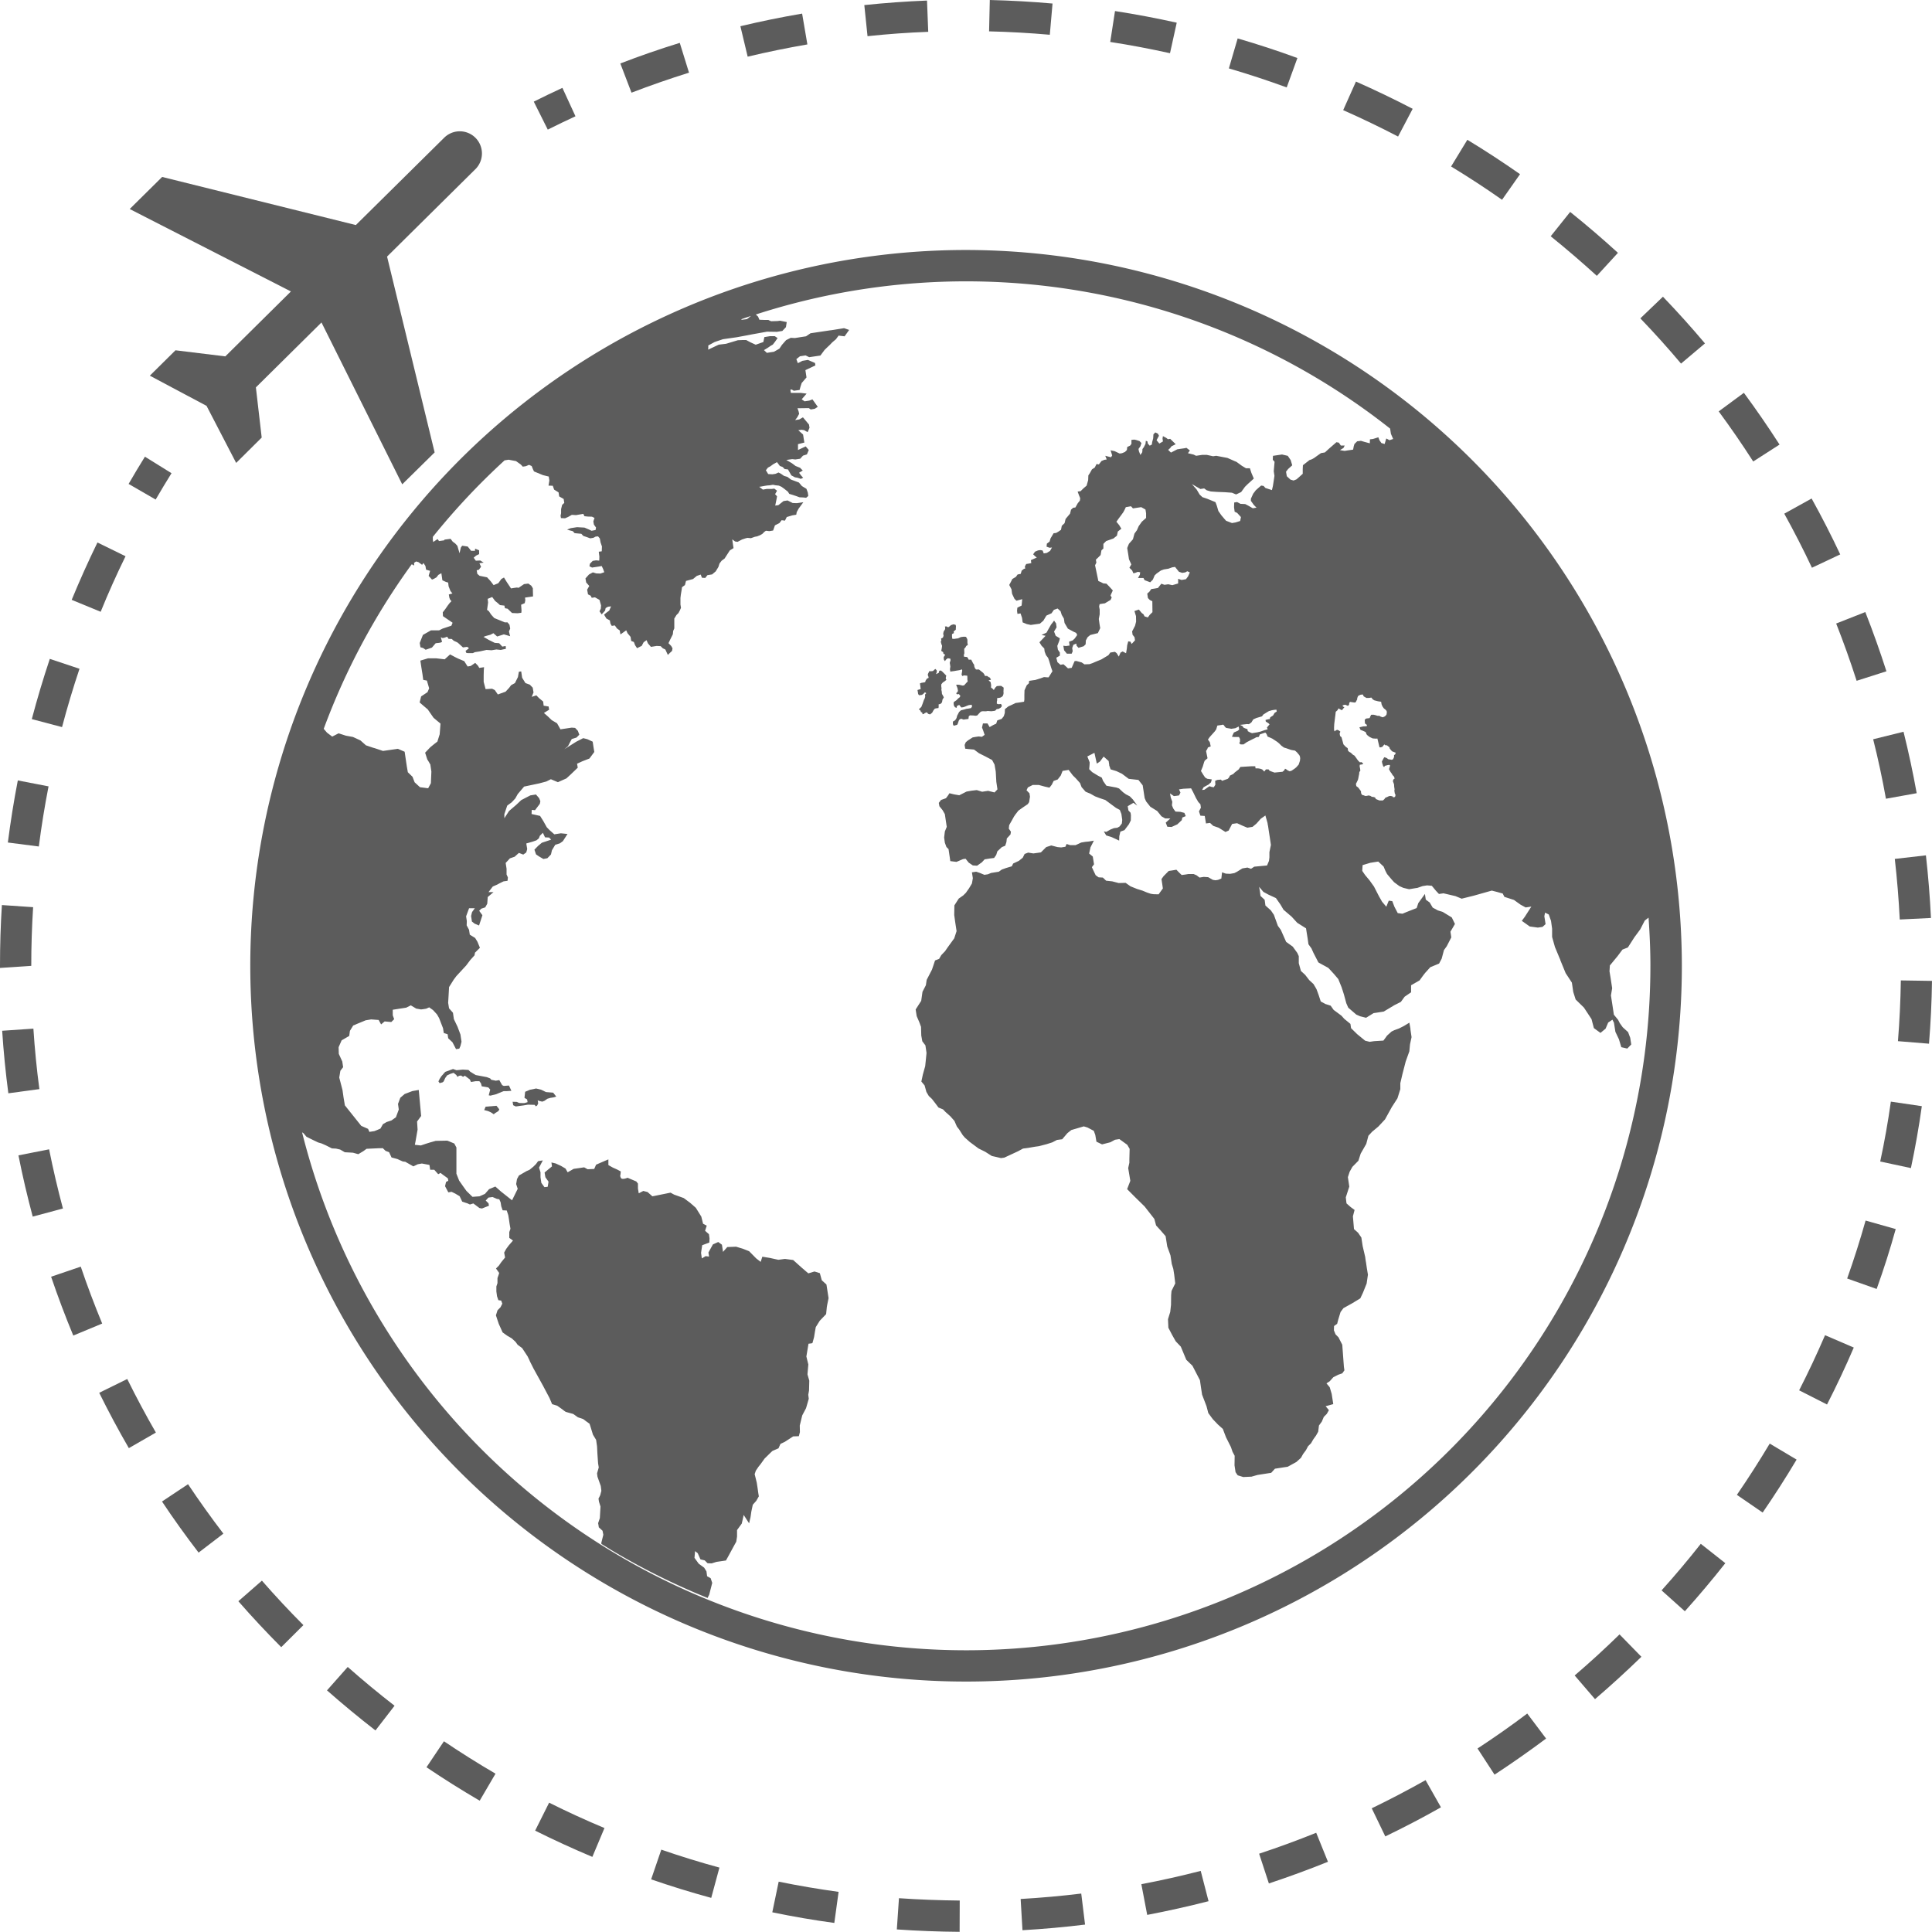 <svg xmlns="http://www.w3.org/2000/svg" width="90.769" height="90.761" viewBox="0 0 90.769 90.761">
  <g id="noun_Travel_49736" transform="translate(-5.231 -6)">
    <path id="Path_1" data-name="Path 1" d="M49.452,36.578l.091.063.013.073.083.051-.048.064-.027.064.013.1.051.07.043-.07.087-.068.122.021.009.074-.037.123.014.076.014.1-.019.125.018.11.07-.012.117-.016.1-.018.133-.021.13-.037.008.055-.008.059-.022.122.03.074.091-.028.147.014.005.08,0,.1.015.092-.068.067-.1.114-.077.01-.139-.034-.077-.009-.083.009.062.15.023.118-.012.056-.073.074.048.049.081-.014.071.088-.032.064-.068.051-.087.089-.12.081-.012.057.012.1.053.092.082.023.007-.081.109-.056.1.123.1-.015.088-.031.073-.032.089-.032.138-.019.015.092-.049.067-.132.024-.081.009-.11.034-.078.018-.072.019-.087.079-.043.085-.046.086-.026.1-.031.067-.067.07L50,39.9l0,.123.035.072.166-.043.033-.064.041-.129.042-.063.076-.028.108.041.055-.01.076-.009.1-.014.014-.124.055-.043.161.006.1.012.078-.012.065-.071.085-.09.055-.032.076-.008.1.005.059-.005.052-.011.17.013.11-.013.075-.013.07-.073.095-.014.087-.052.049-.048.007-.082-.044-.048-.1.014-.087-.025,0-.1.014-.062v-.1l.066-.009.078-.013.065-.031.058-.051.027-.077.01-.058-.007-.055.01-.2-.114-.081-.1,0-.11.01-.071.073-.069.111-.05-.057-.081-.063.006-.118-.025-.136-.095-.079.114-.031-.053-.1-.064-.028-.067-.051-.1,0-.031-.073-.051-.069-.2-.16-.137,0-.045-.051-.033-.077-.014-.1-.046-.062-.088-.172h-.121l-.021-.051-.051-.073-.081-.008-.066-.008-.007-.082.024-.076-.006-.159,0-.059.05-.046.046-.082.073-.048-.019-.1,0-.041,0-.079-.005-.037-.006-.023-.056-.1-.1-.007-.081.01-.056.007-.144.063L50.167,36l-.111.017-.084-.006-.014-.1,0-.118.089-.05-.012-.076.1-.082.009-.172-.018-.058-.1-.024-.119.039-.1.089-.054.006-.053-.036-.074.005.014.077-.01.06-.065.1-.02.1.017.1-.031.084L49.444,36l.014.089-.028.062.028.1,0,.007.032.077,0,.029-.014.1Z" fill="#5c5c5c"/>
    <path id="Path_2" data-name="Path 2" d="M49.666,37.84l.022-.1-.087-.089L49.55,37.6,49.5,37.55l-.065-.049-.074.011-.027.1-.128.061.021-.056.018-.048-.006-.077-.067-.066-.108.1-.094.011-.078-.007-.032.068-.031.061-.009.058.026.058.014.073-.075.031-.064.089-.025.082-.1.019-.077.012-.071.029.013.059.007.052.018.151-.149.045.019.116.011.075.048.056.058-.009.075-.009.072-.055.067-.069.061.048-.049.046-.008.064.008.055-.026.083-.033.06-.066.19-.056.143-.121.116.071.047.033.079.058.026.015.076.052-.01.055-.042.088-.04.071.075.085.026.1-.077.061-.113.064-.08.059-.015.113-.014.009-.062,0-.114.079-.013L49.487,39l.025-.134.062-.1-.027-.057-.06-.108-.011-.114-.018-.079.009-.073-.013-.082,0-.1.07-.088.088-.057.083-.068-.028-.055Z" fill="#5c5c5c"/>
    <path id="Path_3" data-name="Path 3" d="M27.327,56.353l-.087-.085-.264-.016-.3.028-.161-.056-.368.135-.131.15-.049.055-.078.119-.06.123.057.082.143-.04.046-.042.075-.162.092-.126.142-.064.157-.05.126.1.058.089.07-.048.092-.016.1.061.083-.052.233.175.057.121.221-.038.171,0,.075.1.038.142.153.023.155.029.089.1-.046.177-.024.092.078.016.273-.067.264-.111.091-.034.144,0,.214-.014L29.143,57l-.242.019-.077-.036-.135-.238-.164.029-.214-.045-.049-.062-.158-.061-.528-.1Z" fill="#5c5c5c"/>
    <path id="Path_4" data-name="Path 4" d="M29.508,57.769l-.193-.006.026.162.123.059.187-.027.178-.023h0l.108-.019.1-.016.315.009.05.071.067-.041.048-.1-.024-.144.075.031.138.032.1-.036.144-.1.141-.042.146-.022.128-.039-.146-.183-.336-.028-.229-.111-.235-.057-.3.063-.216.092-.031.285.123.073.024.128-.1.031-.064.015h-.052l-.177-.006Z" fill="#5c5c5c"/>
    <path id="Path_5" data-name="Path 5" d="M28.556,57.952l-.509.042-.068.159.182.048.1.043.078.044.089.062.081-.065.135-.081.045-.082-.067-.089Z" fill="#5c5c5c"/>
    <path id="Path_6" data-name="Path 6" d="M50.621,17.745A33.629,33.629,0,1,0,84.248,51.377,33.669,33.669,0,0,0,50.621,17.745ZM70.17,41.857l.025.073.017.063.047.044.037-.057.1-.026.021-.006.07-.013.046.01v0l0,.048-.043.147.07.128.055.073.041.073.013.015.044.041.028.058.01.053-.034.023-.015.007-.032.086.056.152.006.11.019.125-.01.059v0l.019.13.03.054,0,.066-.024.051-.081.016-.036-.048-.1-.019-.067.013-.085.042-.074.027-.057.076-.067.057-.16,0-.165-.068-.042-.073-.062-.021-.091-.013-.066-.043-.086-.019-.075.019-.074.006-.089-.034-.066-.016-.021-.035-.022-.041-.007-.057,0-.038-.083-.113L69.042,43l-.089-.067-.018-.108.037-.068.058-.121.012-.047.028-.146.018-.083.006-.085.049-.07-.012-.092-.021-.107.006-.076.1-.016.061-.026-.025-.043-.066-.041-.063.013-.074-.07-.063-.082-.022-.034-.073-.1-.024-.032-.069-.038-.107-.1-.067-.034-.058-.055-.019-.123-.085-.058-.113-.119-.09-.333-.069-.062-.02-.116.034-.089-.069-.052-.083-.034-.073.037-.047.04-.024-.071v-.113l.008-.157.036-.292.015-.115.02-.175.082-.072.051-.089.052.037.105.052.118-.146-.062-.021-.027-.062.12-.031.053.02.082.035.052-.055.009-.088.04-.044.21.031.049-.012.074-.141,0-.05.035-.094.038-.034.09-.037.1-.011.042.089.089.051.037.022h.125l.11-.017.061.08.074.049.178.046.144.021.023.126.044.1.064.088.066.049.063.071.01.075-.018.1-.07.076-.1.047-.1-.031-.064-.039-.083,0-.1-.031-.055-.013-.028-.006H69.65l-.04.081-.032.076-.145.018s0-.012-.042.021l-.043.038.012.174.092.07-.012.061-.157.007-.183.043.051.121.12.046.12.056.043.107.044.048.1.076.09.044.067.029h.047l.1.007.061-.007.1.414H70.1l.056-.016.019-.006.045-.055L70.248,41l.021-.027.054.043.068,0,.122.094a.11.11,0,0,0,.036.09,1.28,1.28,0,0,0,.087.1l.088.034.083.031-.035.086-.045.021,0,.094-.027.061-.017.04-.063.031-.06-.012-.1-.014-.078-.057-.043-.019-.034-.01-.039-.01-.013.02-.055.1-.043.08ZM40.072,21l.006-.009c.144-.05.289-.1.433-.147l-.066.055-.01.007-.106.085-.061.01-.209.026ZM50.621,83.533A32.17,32.17,0,0,1,19.423,59.2l.062.036.144.17.293.146.251.121.162.047.2.088.29.146.195.01.194.045.216.126.382.021.252.07.243-.146.145-.107.6-.028.115,0,.043-.006.138.132.164.061.114.248.274.073.256.116.116.013.379.216.209-.1.192-.034.355.066.035.228.192,0,.185.208.113-.061.052.045.072.054.009.006.209.152.018.112-.106.056-.045.2.154.289.151-.026.173.084.206.123.121.254.18.061.062.019.079.037.041.018.161-.049.287.215.116.023.331-.131-.02-.113-.133-.131.13-.139.193-.026.2.086.116.021.062.142.03.189.065.186.192.009.072.218.031.188.032.225.04.228-.055.153v.275l.173.126-.194.223-.128.174-.092.168.043.23-.176.216-.118.169-.132.132.149.21-.028.092-.052.149v.013l0,.224-.052.156,0,.234.031.226.063.184.132.019.053.144-.084.168-.141.145-.075.235.072.219.062.184.18.4.212.153.217.127.177.162.1.139.213.158.257.391.025.053.049.1.04.092.165.328.43.778.318.6.123.29.241.074.22.157.116.089.059.04.051.016.307.086.217.155.248.083.141.106.158.114.043.131.118.384.148.243.044.305.017.346.032.456.031.187-.08.281.02.157.155.436.028.226-.046.175-.006.027-.04.081-.043.081.023.149.071.225-.031.545-.081.238.012.061.018.114v.015l.178.165.037.188-.077.308-.021.089.012.037c.165.1.325.2.486.3a32.865,32.865,0,0,0,4.5,2.237l.006-.016.049-.1.018-.031.144-.562-.075-.221-.166-.092-.028-.212v-.011l-.109-.178,0,0-.256-.187-.2-.275.028-.317.126.1.127.288.2.048.135.134.192.007.222-.07.449-.066.125-.225.054-.1.206-.38.06-.107.039-.072.037-.238,0-.307.222-.305.068-.3.021-.107.218.336.037.058.006-.021.028-.124.032-.133.04-.275.068-.32.164-.184.12-.21-.025-.149-.031-.222-.04-.266-.1-.406.054-.161.122-.181.1-.125.189-.263.261-.257.083-.079.029-.025.282-.123.092-.206.208-.1.39-.254.266-.009.05-.193-.007-.308.116-.476.179-.339.128-.443-.024-.187.036-.2.012-.463-.085-.295.034-.4.006-.07-.01-.037-.082-.333.1-.6.146-.018L43.4,69.1l.032-.111.046-.171.037-.231.042-.235.187-.3.3-.312.03-.307,0-.006.019-.115.066-.322-.1-.641-.219-.2-.091-.333-.251-.079-.29.088-.306-.263-.406-.364-.379-.051-.017,0-.1.014-.2.027-.4-.088-.353-.058-.078.244-.215-.168-.327-.333-.284-.112-.327-.1-.416.016-.2.228-.051-.338-.174-.127-.25.113-.211.381.03.19-.161-.02-.178.107-.037-.26.053-.36.336-.125.01-.192-.028-.2-.181-.162.077-.241-.172-.089-.083-.335-.257-.413-.269-.236-.3-.223-.452-.162-.168-.092L36,62.182l-.113.022H35.88l-.226-.2-.2-.051-.214.111-.037-.226,0-.231-.078-.1-.41-.174s-.258.112-.313.007-.021-.149-.021-.149l.015-.154-.172-.092-.2-.089-.21-.118v-.267l-.146.061-.232.1-.2.088-.088.2-.309.014-.163-.09-.269.04-.224.031-.283.162-.1-.175-.209-.124-.253-.116-.2-.047.026.184-.172.142-.175.146.025.152.012.069.019.028.129.181-.024.146-.013.092-.071.012-.085.007-.145-.2-.039-.264v-.231l-.069-.223.032-.061.076-.145.07-.131-.1.014-.113.02-.01,0-.094.132-.132.131-.178.145-.143.063-.354.205-.09.168-.039.233.073.223-.266.54-.522-.414-.263-.233-.294.123-.195.223-.254.113-.331.025-.284-.278-.161-.225-.182-.26-.128-.324,0-.006,0-.387,0-.668v-.17l-.1-.187-.238-.1-.092-.035H26.2l-.5.01-.259.073-.208.065-.181.061L25,59.816l-.278-.031.009-.052.019-.091.1-.57-.024-.381.191-.26-.112-1.223-.3.053-.362.137-.206.178-.107.289.036.263-.135.364-.21.149-.224.073-.174.1-.12.21-.17.073-.114.045-.186.028-.046.01-.012-.028-.049-.109v-.006l-.323-.142-.769-.963-.063-.372-.049-.346-.153-.589.053-.319.129-.168-.04-.268-.163-.357-.009-.313.142-.323.357-.207.032-.238.154-.252.06-.023.112-.05.124-.051.29-.12.257-.042.353.026.115.209.166-.141.313.029.135-.134-.066-.181V53.44l.3-.047.333-.051.215-.109.254.152.22.039.018,0,.1-.013.131-.021.141-.063.181.129.184.2.1.173.185.478.036.226.18.058.028.189.2.188.168.323.152-.023.055-.126.05-.2-.051-.341-.136-.362-.172-.359-.043-.3-.184-.207-.042-.26.021-.352.022-.387.214-.342.127-.171.462-.5.193-.257.2-.221.022-.125.232-.229-.116-.284-.109-.178-.251-.155-.035-.228-.112-.21.007-.2-.033-.223.036-.1.034-.092.069-.187h.27l-.126.174-.013.038L27.373,49l-.01.032.04.263.127.1.208.086.08-.244.056-.171.021-.07-.02-.025-.131-.18.1-.1.184-.061.095-.171.012-.162.008-.113,0-.037.274-.233-.235,0,.2-.263.144-.063.058-.025L28.7,47.5l.189-.092.187-.027.017-.157-.063-.139v-.272l-.042-.269.2-.217.221-.076.2-.18.206.079.14-.1L30,45.891l-.043-.263.3-.086.179-.063.109-.089.051-.126.141-.138.1.214.192.009.095.1-.438.146-.173.145-.174.179.075.221.133.092.213.125.187-.036.168-.174.047-.2.154-.256.22-.07.139-.1.218-.339-.311-.032-.308.048-.227-.2-.129-.134-.158-.284-.155-.247-.4-.089.009-.193.154.013.226-.3.024-.12-.058-.146-.149-.171-.264.042-.425.22-.237.224-.34.291-.218.338,0-.194.135-.4.211-.155.168-.181.114-.205.3-.352.706-.149.336-.089.215-.107.33.139.4-.178.2-.184.333-.32-.032-.187.256-.117.325-.126.228-.308-.03-.184-.046-.3-.25-.116-.195-.049-.327.167-.56.353.172-.142.176-.336.225-.07.131-.135-.068-.181-.13-.138-.16-.012-.528.079-.159-.283-.251-.149-.179-.172-.187-.164.244-.153-.024-.151-.233-.038-.023-.195-.192-.159-.128-.131-.218.07.085-.208-.038-.224-.136-.141-.206-.075-.155-.25-.037-.252-.006-.046-.1.013h-.009l-.035.193-.008.045,0,.01-.143.287-.181.1-.09.122-.17.184-.212.075-.15.055-.143-.207-.127-.063-.306.018-.09-.34,0-.2,0-.1v-.005l.006-.233.011-.152-.225.034-.057-.1-.132-.137-.212.146-.146.024-.158-.25-.3-.127-.029-.015-.075-.036-.262-.139-.253.23-.4-.047-.383,0-.36.108.049.325.05.313.036.267.172.033.106.364-.077.18-.3.2-.07.285.029.024.077.067.275.234.272.393.173.146.1.082.054.048-.038.5-.108.344-.13.1-.135.109-.074.062-.237.25.1.313.067.108.082.142,0,.019.045.305-.023.548-.128.235-.071-.007-.113-.016-.2-.024-.252-.232-.1-.26-.219-.213-.047-.269-.048-.319-.055-.375-.318-.137-.7.1-.37-.124-.112-.032-.318-.108-.256-.228-.087-.041-.1-.047-.166-.076-.333-.061-.343-.111-.3.154-.244-.184-.155-.181a32.072,32.072,0,0,1,4.136-7.733l.11.062,0-.129.095-.063.109.031.172.127.062-.086.094.138.031.176.189.054-.069.238.063.067.095.107.094-.039.116-.068.089-.115.141-.079.022.155.026.178h0l.162.075.109.033.021.176.088.22.092.116-.17.046.026.152.035.092.063.071-.087.09-.089.117-.116.168-.116.149.009.18.453.309-.057.139-.414.137-.162.081-.382,0-.3.17-.081.046-.011.031-.138.348.034.2.125.035.12.082.294-.1.176-.206.1-.012.018,0,.11-.018.064-.031.01,0-.061-.224.079.04.073-.009.149-.052.063.1.153.006.09.083.168.076.057.045.065.06.091.084.053.049.2-.027.083.065-.12.094-.041.031.033.082,0,.013.078.009.032,0,.2,0,.073-.034.025-.011.226-.034.318-.07.237.015.226-.036.206.021L29,36.482l-.012-.132-.157.029-.149-.16-.208-.016-.274-.136-.253-.146.1-.038.224-.061.141-.073.177.155.315-.1.294.086-.055-.22.058-.139-.033-.179-.092-.111-.125,0-.5-.205-.144-.16-.109-.163-.083-.061.048-.344-.02-.173.213-.086.138.187.107.083.122.11.207.023.025.123.125.024.091.089.117.112.265.012.172-.024.009-.1-.019-.277.17-.074.027-.138-.014-.123.376-.055-.009-.385-.072-.119-.14-.1-.2.025-.257.174-.079-.013-.1.013-.177.029-.2-.3-.13-.212-.122.068-.063.086-.083.114-.22.089-.123-.162-.067-.079-.085-.089-.03-.036-.355-.072-.106-.092-.029-.168.1-.021.106-.141-.078-.168.2-.029-.161-.1-.208.01-.1-.142.117-.1.138-.067v-.18l-.188-.077-.007.1-.181,0-.16-.2-.191-.029-.069-.009-.063.088-.046.2-.011.063-.011-.026-.043-.145-.052-.177-.1-.108-.118-.087-.1-.132-.247.032c-.077.01-.046.037-.046.037l-.251.035-.067-.092-.208.137-.015-.107,0-.073,0-.062a32.355,32.355,0,0,1,3.37-3.593l.188-.031.35.066.216.154.047.046.052.06.058-.008.089-.014.15-.063.124.058.057.145.051.107.42.173.238.059.035.007.02.132.009.058-.04.238.2.006.064.181.208.13.03.19.21.12.028.185-.1.092-.049.2v.19l-.025.121.019.11.19.009.143-.061.177-.1.1.006.1.007.032-.007.309-.053.05.11.155.017.2.006.12.058-.055.164.026.148.1.141-.022.116-.187.035-.123-.059-.209-.09-.352-.02-.3.047-.016.008-.15.056-.018,0,.015,0,.108.035.16.04.089.095.315.03.092.1.161.053.163.06.149-.024.106-.058.116-.01.082.1.034.184.065.188-.008.229-.141.02.029.229-.007.189-.152-.013-.154.025-.131.134-.024.12.123.06.308-.046.146-.026.068.143.052.148-.181.063-.195-.007-.159-.049-.183.1-.165.184.033.189.146.166-.1.173.04.221.124.062.052.1.151-.022.213.12.074.259-.012.155-.06.123.1.144.162-.178.024-.118.11-.063.147-.018-.089.2-.135.1-.106.09.11.181.162.089.026.146.063.11.011,0,.119-.019.015,0,.1.141.107.077.024.019.013.085.02.1.258-.184.015-.007,0,0,.059.134.144.171.028.19.127.051.056.15.093.141.219-.109.089-.169.138-.1.064.151.143.165.267-.044.189.01.1.1.12.058.118.254.09-.089.108-.1.021-.121-.061-.11-.128-.131.08-.17.124-.247.016-.158.053-.12,0-.273V35.06l.042-.067.061-.1.043-.042.05-.05.066-.126.052-.118L37.2,34.4l0-.305.018-.155.04-.241.015-.111.138-.1.05-.195.33-.089.177-.147.184-.063.058.15.155.009.1-.129.083-.015.109-.017.031-.006.169-.143.125-.205.053-.164.1-.132.137-.1.248-.384.173-.106-.022-.146-.038-.267.131.1.118.018.214-.112.185-.06.074-.015.156.015.184-.066L40.8,31.2l.147-.058.1-.059.1-.1.069-.048.158.019.181-.03.084-.242.214-.11.1-.132.157.02.084-.169.263-.078.184-.031.021-.12.091-.167.221-.3-.3.045-.2-.007-.242-.121-.189.029-.244.193-.146.019.064-.315.021-.121-.092-.1.092-.162-.129-.1-.111.015h-.236l-.189.033-.172-.131.113-.018.15-.028.115-.018L41.4,28.8l.144-.025.121.024.157.016.125.055.131.095.172.137.061.1.163.05.155.051.164.06.188.009.124.015.1-.086-.021-.158-.065-.178-.213-.129-.141-.167-.371-.138-.168-.126-.164-.049-.135-.095-.12-.063-.143.063-.147.022-.195-.011-.049-.082-.061-.1.012-.01.086-.111.109-.057.136-.1.18-.1.135.179L42,27.94l.1.1h.02l.132.015.052.092.107.188.174.092.118.019.154.052.109-.052-.093-.1-.1-.135.173-.106-.1-.1-.024-.027-.214-.086-.173-.13-.261-.152.275-.04.149.016.227-.034.132-.146.184-.058.088-.206-.145-.17-.362.17v-.275l.3-.076-.026-.149-.017-.113-.018-.115-.224-.2.149-.024.126.02.164.094.087-.207-.024-.15-.284-.34-.175.1-.192.029.1-.131.088-.162-.026-.118-.024-.068-.028-.076.437-.006h.1l.085.063.189-.032.143-.092-.023-.033-.073-.1L43.5,24.9l-.1-.137-.146.058-.223.034-.135-.095.231-.267-.279-.035-.46,0-.019-.115c-.015-.11.154.016.154.016l.274-.038.045-.164.053-.162.227-.263-.052-.342.47-.222-.018-.114-.333-.144-.258.042-.216.11-.07-.189.17-.135.263-.04.169.083.528-.077.195-.263.119-.116.087-.083.029-.026.127-.132.173-.146.125-.171.281.034.215-.3-.239-.083-.449.072-.124.02-.08.009-.287.043-.637.095L43.1,21.8l-.261.04-.262.042-.195-.011-.218.109-.195.221-.12.179-.253.145-.04.007-.129.019-.167.027-.136-.129.176-.107.138-.095.1-.056.1-.128.125-.178-.131-.091-.227,0-.263.044-.047.231-.359.127-.249-.114-.2-.107-.01,0-.146,0-.235.01-.551.166L39,22.193l-.5.234.008-.089,0-.107.289-.158.1-.036.3-.1.643-.092.54-.1.189-.037.694-.125.464.007.26-.041.168-.179.038-.239-.316-.064-.116.016-.3.009-.092-.04-.039-.021-.1,0h-.089l-.232-.009-.061-.144-.04-.04-.067-.063a32.135,32.135,0,0,1,29.8,5.361l.038.247.105.241-.171.057-.152-.08-.077.259-.152-.045-.089-.128-.055-.142-.25.079-.144.017-.006.187-.261-.07-.155-.047-.178.022-.129.127-.032.107-.025.131-.009.028-.245.034-.146.024-.108-.016-.115-.021.164-.1.059-.115-.183,0-.092-.135-.114-.021-.354.308-.187.172-.185.032-.131.092-.192.138-.1.057-.137.049-.009.016-.091.069-.188.147-.009.184v.22l-.193.174-.1.087-.137.055-.148-.044-.17-.158-.037-.212.1-.128.192-.173-.073-.245-.137-.2-.27-.063-.426.063-.008.184.084.095-.026.3-.012.146.032.215-.038.259-.035.224-.045.187-.306-.1-.085-.095-.114-.019-.138.118-.082.074-.033.029-.123.162-.107.236L64,29.53l.139.195.125.126-.175.028-.2-.116-.155-.081-.224-.011-.157-.084-.136.021-.008.222.028.211.12.058.176.194-.037.184-.213.068-.172.029-.278-.108-.087-.1-.133-.157-.14-.2-.073-.247-.064-.17-.19-.078-.194-.079-.229-.078-.129-.12-.141-.237-.224-.257.4.232.176-.028.118.086.192.057.3.021.181.007.181.007.333.024.195.082.238-.113.178-.245.131-.13.13-.117.084-.077.071-.065-.115-.272-.068-.211-.184,0-.195-.117-.056-.042-.195-.142-.1-.041-.14-.063-.187-.082-.528-.1-.143.022-.3-.065h-.213l-.287.043-.12-.057-.264-.064.092-.129-.161-.123-.109.022-.176.024-.148.024-.295.153-.131-.127.093-.085.061-.082.2-.1-.259-.252-.106.018-.076-.061-.159-.085-.019.113.019.137-.169.1-.131-.159.114-.208-.051-.1-.121-.057-.089.091-.01.184-.049.183-.015.113-.1.052-.089-.1-.018-.1-.074-.031-.018.151-.08.155-.017.023-.046.063,0,.049-.01.1-.085.126L58.74,27.2l-.02-.106L58.785,27l.023-.031.027-.083.024-.069-.092-.095L58.7,26.7l-.092-.029-.077-.016-.029,0-.114.012v.187l-.063.083L58.19,27l-.015.143-.092.092-.138.057-.11.017-.239-.114-.127-.025-.06-.016.074.244-.052.084-.116-.028-.156-.04.067.172-.112.018-.132.055-.125.162-.108-.021-.084.166-.132.086-.091.164-.078.12-.009.222-.073.258-.155.134L56,29.076l-.093.012-.047.008.064.17.056.139-.007.06-.007.055-.1.122-.111.2-.106.013-.1.093-.045.184-.19.225-.021.029-.046.192-.131.126-.037.188-.135.093-.094.053-.119.015-.142.239-.048.155-.126.093-.015.143.146.053.109-.015-.085.152v.006l-.161.1L54.267,32l-.034-.092-.021-.046-.107-.018L54,31.859l-.138.057-.021.026-.07.1.022.022.073.072.076.058-.278.123.019.139-.1.02-.139.022-.063.115.016.1-.057.011-.109.086-.045.152-.146.028-.081.113-.168.1-.057.116-.087.163.106.205.028.212.112.235.092.089.272-.073-.029.3-.2.1-.015.146.019.145.146-.021.07.208.029.213.194.08.188.04.427-.06.163-.139.143-.24.241-.109.111-.161.174-.063.14.126.054.172.1.17.01.055.016.111.008.046.157.267.268.144.119.054.05.1-.12.167-.092.086-.171.061.024.181-.177.024-.116-.016.036.215.13.159h.225l.049-.114-.023-.149.053-.152.138-.06.015.1.089.1.242-.073.094-.092.01-.182.085-.155.124-.1.356-.089.11-.234-.031-.179-.035-.249.041-.222v-.061l0-.113v-.048l-.027-.144.023-.11.139-.024.109-.015.165-.1.1-.057.055-.113-.055-.1.108-.236-.175-.191-.123-.126-.152-.015-.113-.06-.116-.049-.155-.741.061-.123-.023-.141.089-.083.133-.133.04-.224.025-.022.066-.061v-.218l.131-.133.339-.119.166-.133.042-.195.166-.132-.1-.167-.132-.162.117-.165.092-.123.116-.161.061-.114.056-.121.243-.043.092.1.389-.058.2.112.028.174v.222l-.2.177-.147.208-.082.188-.117.162-.072.267-.187.211-.017.039-.046.113-.018.048.05.313.032.213.11.244-.089.157.128.125.056.132.074-.011.138-.055.109.021-.015.116-.088.154.259,0,.05.1.266.1.123-.123.085-.2.091-.087.2-.142.142-.052.213-.034.174-.063.138-.022.182.227.152.053.143-.021.1-.055.118.055-.082.187-.1.132-.206.036-.161-.055,0,.22-.274.079-.189-.042-.181.026-.146-.052-.159.2-.174.031-.141.02-.087.124-.1.088.024.167.007.042.049.053.043.042.115.056.006.514-.127.125-.089.122-.154-.049-.052-.1-.081-.059-.135-.162-.208.07.073.24.005.255-.048.192-.082.161-.058.111.017.107,0,.036.013.021.084.106.022.146-.018.021-.141.151-.052-.106-.107-.018-.05.188-.015.15-.037.222-.159-.084-.1.051-.082.19-.1-.162-.082-.063-.218.035-.087.123-.333.2-.268.109-.143.063-.144.05-.238.009-.132-.09-.256-.07-.077.011-.135.312-.174.026-.1-.093-.113-.1-.14.026-.144-.126-.052-.206.167-.1,0-.145-.092-.134-.028-.178L55,36.1l.025-.111-.195-.118-.077-.2.119-.2-.023-.162,0-.019-.058-.078-.037-.056-.055.076-.1.129,0,.005-.09.157-.111.2-.234.108.191.04-.289.305.1.163.127.128.017.143.063.169.1.129.049.141.092.311.063.175-.179.287-.065,0-.152-.012-.167.061-.249.077-.1.012-.184.028-.01.115-.1.089-.106.238-.007.21v.228l-.015.1-.27.043-.109.014-.012,0-.206.1-.138.061-.164.131-.006.182-.047.15-.1.125-.206.072L52.034,40l-.134.06-.174.1-.1-.171-.215,0-.043.191.053.138.07.207-.128.092-.153-.017-.138.02-.144.025-.223.144-.1.082L50.551,41l.028.175.149.017.265.024.232.172.309.155.307.163.116.217.055.323.009.136.006.118.013.23.053.357-.138.144-.3-.076-.281.043-.252-.078-.243.028-.238.042-.341.173-.252-.043-.21-.052-.064.1-.1.134-.231.082-.106.137.029.159.15.184.106.187.047.317.042.279-.089.218-.034.286.034.242.073.2.1.1.054.364.029.2.29.036.309-.131.119-.016.146.181.194.133.2.013.224-.158.132-.142.244-.039.2-.025.1-.143.052-.168.213-.2.157-.063.057-.175.018-.167.172-.188.021-.129-.1-.146.019-.165.126-.222.1-.181.061-.089.144-.187.22-.156.222-.15.063-.094.041-.255-.025-.16-.138-.142.063-.134.211-.107.018-.01h.28l.293.08.213.048.11-.141.085-.174.192-.07.143-.184.087-.219.285-.047.194.257.141.139.2.223.071.189.191.219.218.089.224.127.223.085.259.086.271.2.235.173.176.094.074.189.04.282-.017.164-.106.141-.106.061-.161.019-.165.066-.195.11-.115-.021.112.187.259.081.218.1.131.063.007-.209.05-.213.194-.071.1-.134.107-.141.09-.182.005-.241-.017-.118-.1-.107-.034-.2.267-.159.183.13-.21-.291-.144-.146-.18-.092-.136-.1-.188-.177L57.679,43l-.467-.086-.156-.224-.061-.155-.179-.093-.271-.165-.142-.14.012-.136.009-.113,0-.076-.108-.273.333-.17.108.487.006.019.033-.021.116-.08.17-.229.236.21.007.055.018.107,0,.04.066.188.273.084.257.121.321.241.457.052.2.252.092.6.067.155.2.253.323.2.2.248.174.1.244,0L60,44.649l.074.193.2.01.269-.122.212-.2v-.008l.024-.113.06-.025.1-.042-.064-.152-.075-.019-.12-.031h-.014l-.209-.01-.106-.148-.061-.149.018-.165-.071-.193-.038-.2.184.127.136-.016.108-.016h0l.063-.133-.066-.151.2-.029.368-.019.1.189.129.267.108.185.1.107.023.16-.091.176.067.2.205.013.057.352.191-.025.151.139.254.087.32.2.15-.067.092-.177.071-.134.232-.034.265.121.218.09.244-.04.18-.149.205-.23.218-.155.1.349.01.068.02.1.027.187.062.4.041.28-.07.339v.244l-.021.167-.091.216-.6.055-.151.1-.17-.058-.237.04-.258.16-.119.06-.2.035-.2-.009-.178-.063-.034.294-.153.061-.118.019-.126-.019-.22-.126-.208-.014-.2.032-.138-.107-.079-.033-.059-.027h-.242l-.161.027-.16.02-.146-.142-.1-.106-.2.033-.162.024-.241.244L59.8,47.3l.036.241.029.2-.1.136-.1.14-.244-.006-.129-.021-.167-.056-.215-.089-.266-.083-.3-.121-.229-.163-.327.009-.3-.079-.29-.032-.152-.146-.2-.011-.139-.1-.085-.178-.047-.1-.045-.1.1-.134-.058-.364L56.4,46.1l.064-.29.159-.315-.233.04-.168.016-.194.033-.265.123-.252,0-.169-.055-.056.13-.2.032-.174-.017-.291-.076-.235.076-.018.017-.1.1-.133.133-.354.049-.244-.039-.167.063-.089.178-.181.146-.269.126-.063.131-.273.081-.2.073-.139.1-.362.058-.152.063-.162.025-.215-.089-.171-.058-.2.03.043.275-.043.25-.138.229-.13.184v.007l-.137.137h0l-.214.151-.205.319-.008.453.044.317.03.2.037.24-.111.34-.3.413-.13.189-.179.187-.1.175-.191.073-.145.431-.249.482-.038.252-.159.308-.06.425-.261.406.049.312.117.271.018.045.04.11.029.078.011.407.049.272.146.191.052.354-.028.285-.035.339-.108.386-.072.335.152.182.085.306.113.192.147.137.146.188.162.216.216.089.1.107.24.215.192.216.116.266.111.144.166.263.056.063.036.045.066.058.169.151.415.308.309.152.315.2.211.047.217.052.158-.022.646-.3.232-.126.241-.031.31-.054.2-.028.354-.092.271-.086.221-.115.244-.031.244-.287.184-.146.572-.168.013-.005.108.033.064.019.3.158.07.193.054.317.264.127.391-.1.218-.118.205-.031.369.267.113.192-.013.495,0,.158-.055.249.1.6-.15.39.385.387.437.428.456.584.083.307.2.219.247.285.077.485.066.181.04.107.046.132.061.4.071.231.043.272.049.412-.175.352-.018.2-.006.453-.037.336-.011.035-.038.123-.056.183.018.4.179.343.167.295.238.249.258.619.29.281.351.679.052.358.049.32.162.422.046.122.027.1.056.219.212.288.24.251.232.208.147.388.183.364.043.085.012.028.071.21.1.187-.007.45.049.32.1.147.261.081.36-.016.024,0,.149-.043.14-.039.641-.1.176-.193.437-.068.16-.023.41-.226.213-.192h0l.057-.1.043-.079.135-.181.1-.187.141-.14.1-.175.135-.189.1-.178.036-.291.135-.185.092-.219.141-.143.1-.175-.154-.184.358-.1-.074-.481-.092-.311-.152-.182.152-.1.169-.189.231-.117.19-.066.1-.142-.024-.165-.077-1.038-.12-.233-.055-.111-.141-.144L67.9,68.5l.007-.2.146-.105.055-.211.105-.344.136-.181.41-.228L69.14,67l.123-.26.175-.437.061-.416-.052-.314-.037-.255-.018-.1-.022-.165-.049-.212-.024-.1-.046-.2-.061-.4-.156-.227-.19-.169-.051-.6.079-.3-.18-.131-.2-.177-.033-.282.164-.507-.066-.443.083-.254.128-.229.283-.288.108-.336.262-.457.1-.38.175-.19.293-.244.313-.336.32-.58.264-.409.135-.431v-.282l.1-.428.153-.591.171-.477.031-.329.073-.337-.044-.3-.009-.063,0-.036-.051-.281-.26.158-.226.114-.229.085-.119.058-.214.193-.071.1-.1.134-.346.021-.1.007-.2.029-.212-.052-.375-.308-.287-.281-.029-.2-.29-.238-.129-.145-.183-.137-.186-.137-.142-.2-.219-.07-.01,0-.107-.058-.128-.068-.1-.306-.088-.24-.009-.025-.046-.082-.1-.168-.2-.185L66.55,51.8l-.2-.184-.1-.365v-.33l-.071-.154-.211-.292-.312-.225-.25-.564-.138-.189-.187-.517-.14-.206-.258-.231-.036-.269-.195-.182-.028-.222-.037-.206.2.238.238.129.352.162.21.3.147.249.379.323.265.29.413.26.033.212.043.266.038.27.141.195.093.207.232.45.063.037.124.068.282.154.262.284.205.241.166.409,0,.013.035.1.063.2.113.414.091.207.379.326.178.078.281.07.354-.219.149-.021.325-.051.5-.3.305-.154.177-.244.218-.149.086-.058v-.031l0-.3.4-.229.13-.181.061-.082.079-.1.025-.026.207-.23.413-.171.123-.232.106-.4.132-.184.213-.414-.04-.268.212-.363-.149-.306-.423-.258-.231-.073-.242-.131L72.4,48.4l-.183-.133L72.176,48l-.294.407-.018.026-.064.195-.013.035-.458.179-.208.087L70.9,48.9l-.157-.3-.1-.263-.165-.023-.116.286-.2-.238-.144-.253-.235-.458-.207-.289-.206-.246-.138-.2.016-.271.363-.109.373-.059.252.237.084.2.077.148.205.244.128.143.244.18.184.083.275.066.237-.04.113-.018.025,0,.257-.089.214-.034.221.019.2.241.136.144.213-.031.563.132.291.12.572-.142.843-.238.272.07.116.034.118.031.006,0,.08.159.451.146.311.223.237.129.267-.04-.31.484-.138.185.373.265.38.052.22-.032.144-.13-.058-.374.035-.167.173.088.106.3.051.369,0,.386.133.473.215.517.037.085,0,.013.251.612.293.446.062.425.015.054.1.314.014.013.375.367.357.542.11.421.31.226.241-.2.121-.286.2-.136.072.145.067.426.168.354.109.368.281.065.187-.192-.049-.316-.1-.265-.253-.23-.138-.194-.077-.152-.2-.243-.04-.269-.04-.263-.058-.372.058-.339-.073-.481-.052-.314.017-.274.363-.44.229-.306.254-.1.309-.482.139-.187.134-.184.211-.409.1-.079.079-.06c.052.746.087,1.5.087,2.256A32.156,32.156,0,0,1,50.621,83.533Zm11.71-40.665-.074.117-.1-.013-.1-.034-.07.044-.171.121-.109.012.072-.13.247-.136.04-.042.058-.05.04-.137-.1-.016-.115-.016-.1-.061-.083-.123-.112-.182.085-.206.064-.213.029-.068.12-.1.012-.011-.021-.1-.049-.24.063-.1.021-.065.135-.052-.043-.2-.088-.121.08-.114.082-.092.159-.177.067-.094.055-.181.214-.03.048-.016.059.043.016.04.071.072.247.043.187-.027.161-.079.022.143-.068.057-.181.079-.048.1-.044.1.107.012h.223l.049.092,0,.126-.034.08.069.052h.13l.155-.108.195-.1.113-.057.063-.029.073-.043.119-.017.052-.118.255-.085.057.066.053.125.116.046.1.046.177.116.07.047.082.07.1.1.124.089.1.029.235.082.182.031.092.083.089.107.033.045.02.061,0,.006.008.06-.011.115-.061.181-.115.129-.067.055-.147.1-.092.028-.1-.044-.055-.043,0,0-.062-.034-.042.08,0,0-.08.066-.375.037-.149-.053-.086-.035-.041-.06h-.128l-.075.1-.1-.1-.089-.032-.1-.017h-.122l-.015-.1L64.024,42l-.517.032-.083.119-.181.14-.072.073-.157.076-.04.086-.061.066-.271.092-.047-.057-.167.014-.107.043ZM64.7,39.9l.125.079.052.052-.122.149.033.085-.155.041-.169.061-.165.04-.245.039-.1-.039-.1-.056-.018-.094-.1-.034-.083-.037-.046-.072-.114-.058.322-.038.094.006.114-.082.089-.144.148-.066.26-.076.065-.087.128-.08.061-.038.085-.049.014,0,.115-.034.122-.019.089-.007.015.086-.1.065-.074.124-.078.049-.053.034-.024.082h-.006l-.065.009-.127.034Z" fill="#5c5c5c"/>
    <g id="Group_4" data-name="Group 4">
      <g id="Group_1" data-name="Group 1">
        <path id="Path_7" data-name="Path 7" d="M30.966,12.089l-.657-1.314q.666-.334,1.345-.647l.614,1.335C31.829,11.664,31.4,11.874,30.966,12.089Z" fill="#5c5c5c"/>
      </g>
      <g id="Group_2" data-name="Group 2">
        <path id="Path_8" data-name="Path 8" d="M50.316,96.761q-1.487-.011-2.95-.113l.1-1.467c.942.066,1.9.1,2.855.11Zm2.953-.076-.086-1.467q1.436-.083,2.847-.255l.179,1.458Q54.749,96.6,53.269,96.685Zm-8.84-.342c-.98-.133-1.954-.3-2.914-.5l.3-1.439q1.394.284,2.815.479Zm14.7-.377-.275-1.443q1.412-.27,2.789-.625l.368,1.424Q60.584,95.687,59.127,95.966Zm-20.483-.8q-1.433-.39-2.823-.871L36.3,92.9c.9.311,1.809.592,2.731.843Zm26.2-.676-.459-1.4q1.359-.449,2.682-.983l.552,1.363Q66.249,94.023,64.843,94.489Zm-31.785-1.25q-1.368-.576-2.688-1.233l.657-1.314q1.276.638,2.6,1.192Zm37.255-.96-.638-1.323q1.287-.623,2.529-1.323l.723,1.277Q71.646,91.637,70.313,92.279ZM27.768,90.6q-1.278-.747-2.5-1.571l.82-1.221q1.187.8,2.423,1.523Zm47.68-1.223-.8-1.23q1.2-.783,2.336-1.642l.885,1.176Q76.685,88.565,75.448,89.376ZM22.871,87.3q-1.168-.906-2.277-1.883l.974-1.1q1.071.946,2.2,1.822Zm57.3-1.467-.959-1.116q1.086-.93,2.108-1.93l1.027,1.052Q81.288,84.866,80.167,85.829ZM18.444,83.387q-1.042-1.045-2.015-2.158l1.107-.967q.939,1.076,1.949,2.089ZM84.389,81.7l-1.094-.981q.957-1.063,1.842-2.188l1.153.91Q85.376,80.6,84.389,81.7ZM14.561,78.944q-.9-1.171-1.719-2.4l1.223-.814q.794,1.189,1.661,2.323Zm73.483-1.881-1.211-.832q.809-1.179,1.543-2.408l1.263.752Q88.882,75.845,88.044,77.063Zm-76.76-3.027q-.738-1.275-1.392-2.6l1.317-.648q.633,1.281,1.346,2.517Zm79.784-2.05-1.31-.666q.649-1.272,1.217-2.59l1.35.581Q91.74,70.673,91.068,71.986ZM8.674,68.747q-.564-1.359-1.042-2.764l1.393-.474q.461,1.357,1.007,2.674ZM93.4,66.558l-1.386-.491c.318-.894.606-1.8.866-2.723l1.415.4Q93.9,65.168,93.4,66.558Zm-86.632-3.4c-.252-.945-.478-1.906-.67-2.877l1.44-.284q.282,1.406.65,2.781Zm88.237-2.28-1.438-.308q.3-1.39.5-2.813l1.455.213Q95.317,59.436,95.01,60.876ZM5.623,57.365c-.129-.979-.227-1.969-.29-2.938l1.467-.1q.093,1.433.281,2.841Zm90.236-2.33L94.4,54.916q.114-1.415.136-2.854L96,52.084Q95.979,53.572,95.859,55.035ZM5.231,51.476v-.1c0-.958.028-1.911.089-2.855l1.467.1Q6.7,49.986,6.7,51.378ZM94.485,49.2q-.072-1.436-.233-2.847l1.462-.167q.165,1.458.237,2.942ZM7.055,45.77,5.6,45.583c.127-.982.281-1.956.468-2.917l1.444.279Q7.238,44.343,7.055,45.77Zm86.781-2.244q-.253-1.413-.6-2.794l1.426-.353q.355,1.425.619,2.887ZM8.146,40.16l-1.421-.375q.379-1.433.846-2.83l1.395.465Q8.513,38.771,8.146,40.16Zm84.313-2.175q-.438-1.364-.961-2.691l1.369-.539q.539,1.373.992,2.783Zm-82.5-3.243-1.36-.56q.564-1.369,1.21-2.695l1.32.646Q10.5,33.414,9.961,34.742Zm80.4-2.069q-.609-1.292-1.3-2.54l1.285-.712q.714,1.287,1.344,2.626ZM87.6,27.682q-.774-1.206-1.621-2.354l1.183-.873q.876,1.189,1.675,2.432Zm-3.391-4.6q-.919-1.092-1.912-2.125l1.062-1.017q1.021,1.063,1.974,2.194Zm-3.956-4.122Q79.2,18,78.086,17.1L79,15.957q1.155.926,2.245,1.922ZM75.8,15.386q-1.167-.819-2.394-1.564l.764-1.254q1.266.768,2.475,1.615Zm-4.885-2.971q-1.266-.659-2.579-1.24l.6-1.343q1.356.6,2.665,1.28ZM34.9,10.354l-.525-1.372c.914-.354,1.854-.678,2.793-.968l.434,1.4Q36.231,9.844,34.9,10.354Zm30.783-.247q-1.342-.489-2.717-.893l.413-1.409q1.42.413,2.806.921ZM40.358,8.662l-.342-1.43q1.431-.342,2.9-.593l.247,1.448Q41.743,8.332,40.358,8.662ZM60.2,8.5q-1.39-.309-2.808-.529l.224-1.452q1.467.228,2.9.547ZM45.989,7.7l-.151-1.461q1.458-.153,2.946-.213l.057,1.469Q47.4,7.549,45.989,7.7Zm8.564-.067q-1.416-.125-2.853-.16L51.734,6q1.487.036,2.947.166Z" fill="#5c5c5c"/>
      </g>
      <g id="Group_3" data-name="Group 3">
        <path id="Path_9" data-name="Path 9" d="M12.544,29.47l-1.271-.734q.373-.646.767-1.28l1.249.776C13.034,28.641,12.787,29.054,12.544,29.47Z" fill="#5c5c5c"/>
      </g>
    </g>
    <g id="Group_6" data-name="Group 6">
      <g id="Group_5" data-name="Group 5">
        <path id="Path_10" data-name="Path 10" d="M26.1,12.47a1.041,1.041,0,1,1,1.436,1.507l-4.12,4.078,2.235,9.2-1.523,1.5L20.335,21.15,17.253,24.2l.273,2.358-1.2,1.191-1.391-2.681-2.665-1.418,1.206-1.193,2.341.286,3.082-3.05-7.574-3.873,1.524-1.507,9.1,2.26Z" fill="#5c5c5c"/>
      </g>
    </g>
  </g>
</svg>
